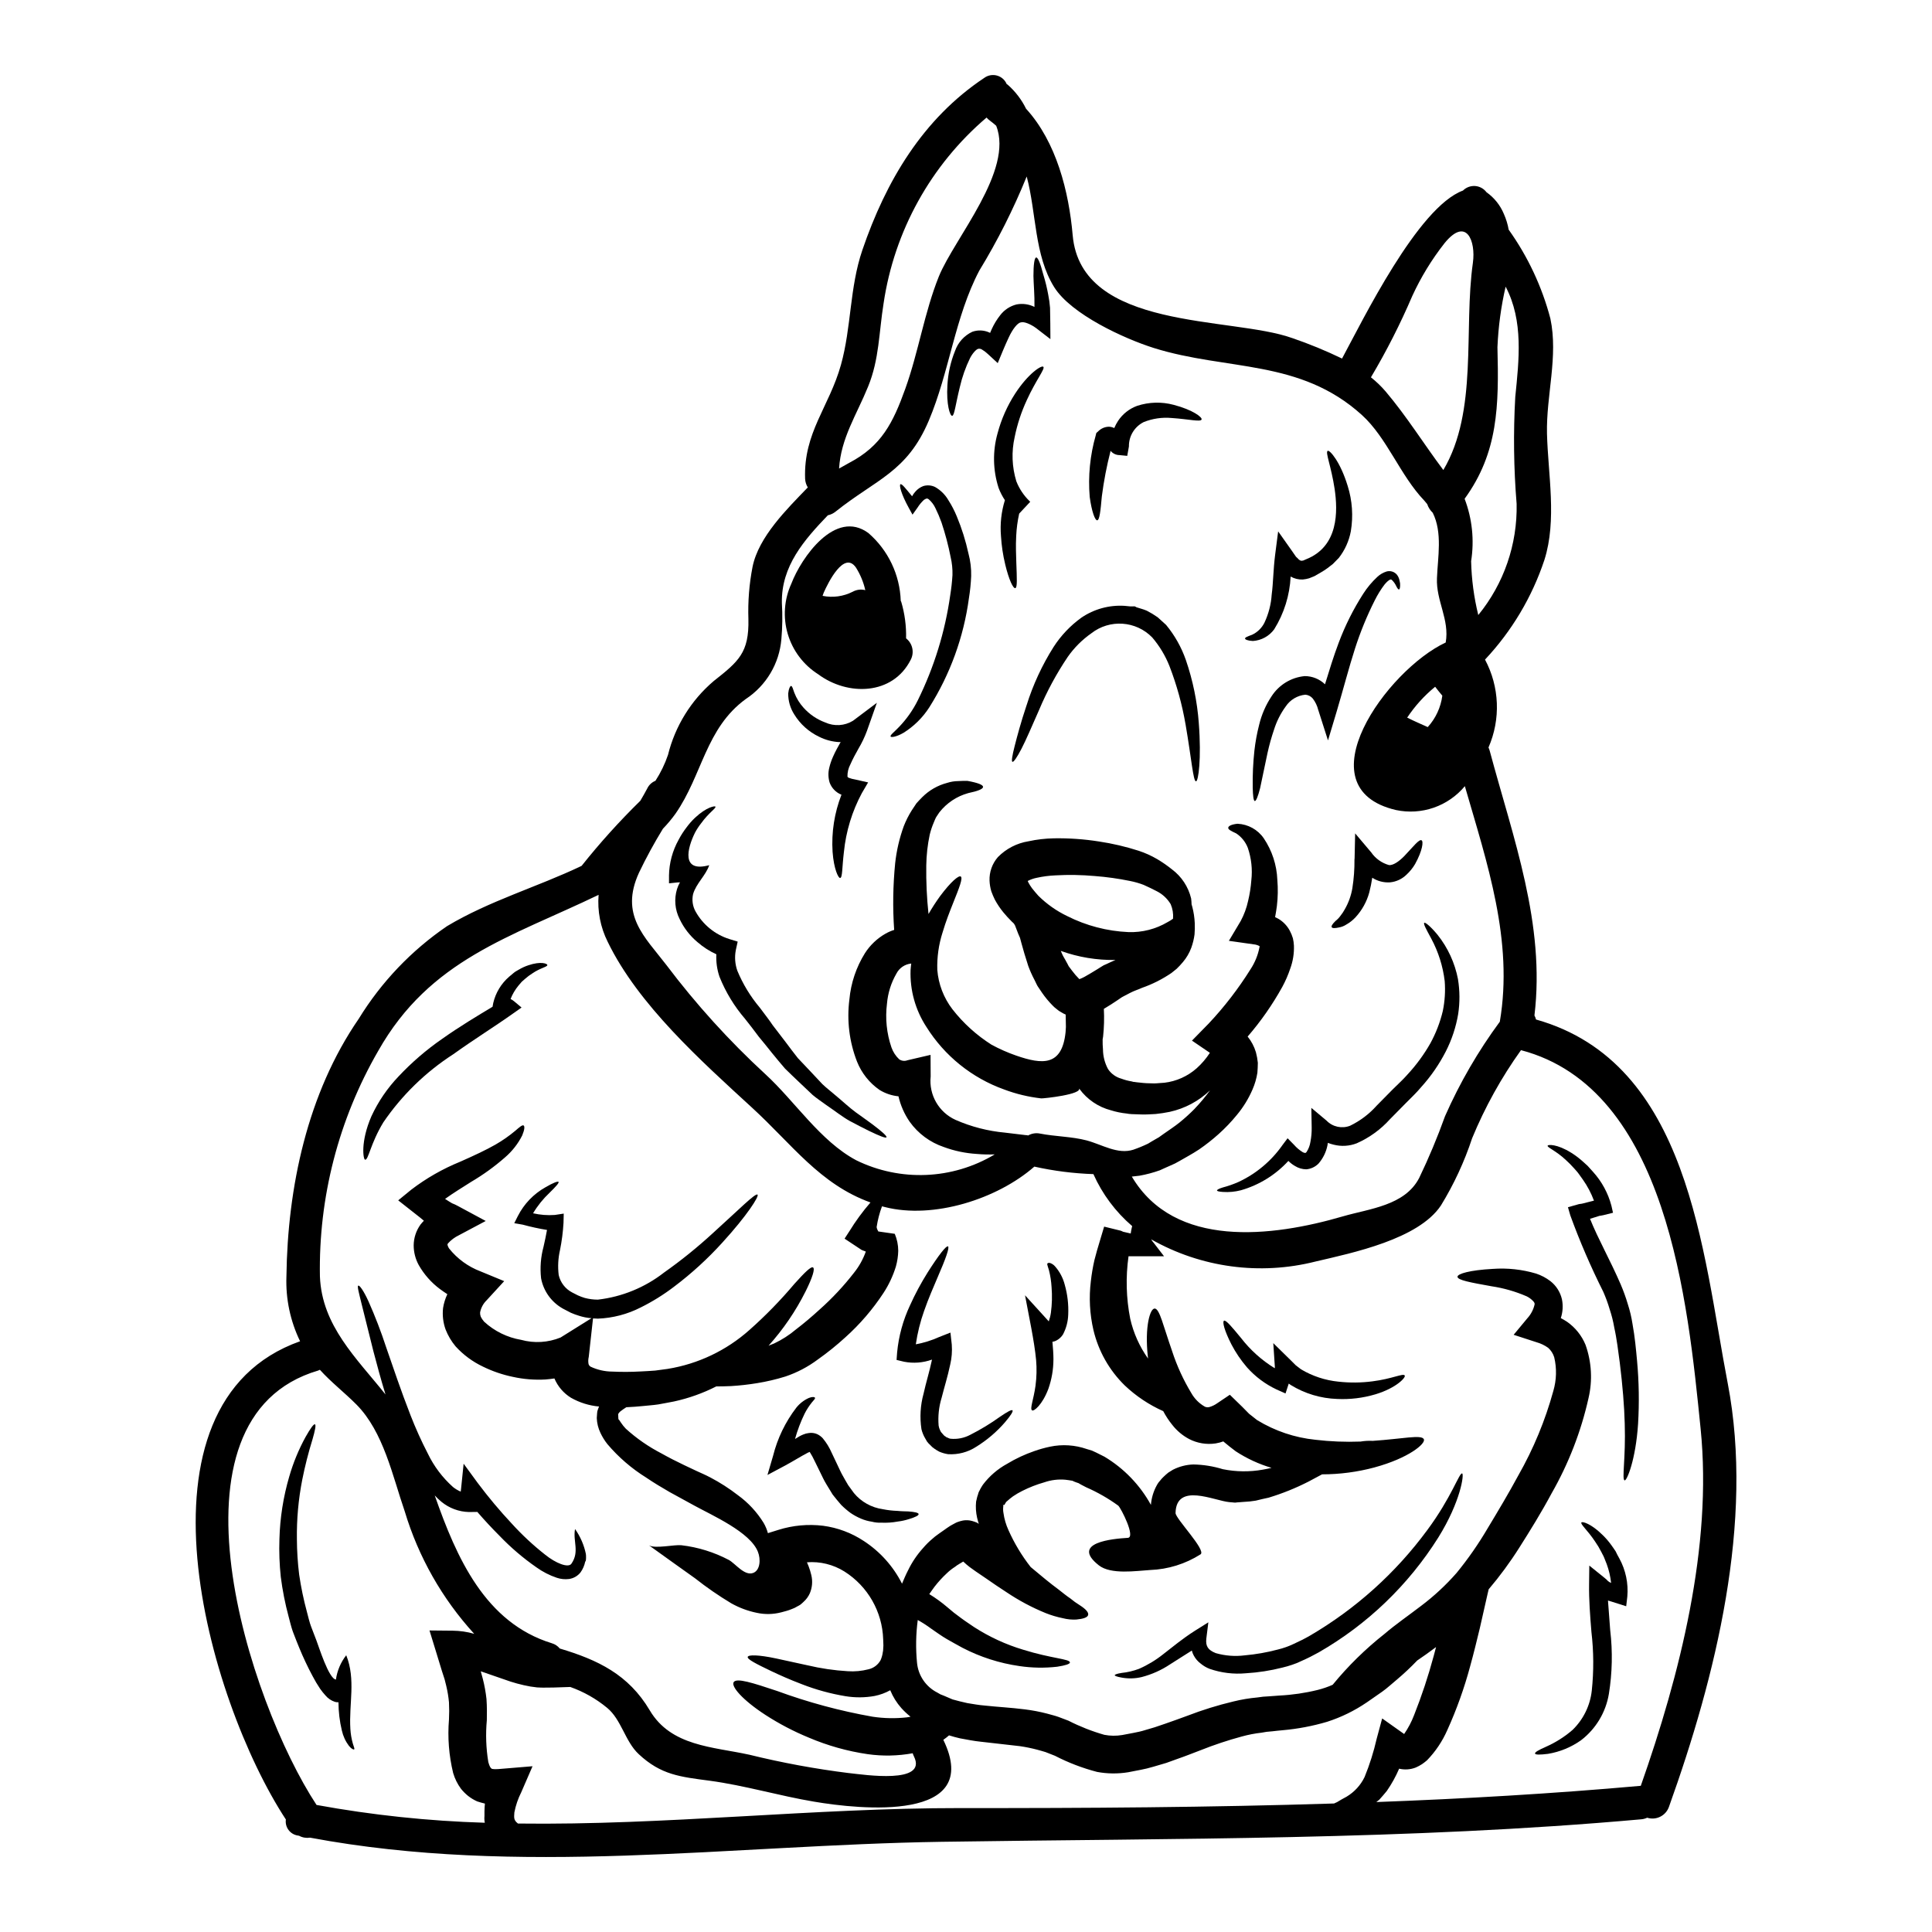 <?xml version="1.0" encoding="UTF-8"?>
<!-- Uploaded to: SVG Repo, www.svgrepo.com, Generator: SVG Repo Mixer Tools -->
<svg fill="#000000" width="800px" height="800px" version="1.1" viewBox="144 144 512 512" xmlns="http://www.w3.org/2000/svg">
 <g>
  <path d="m444.29 430.7h0.117l0.863 0.117 1.719 0.18c1.18 0.117 1.875 0.059 2.856 0.117 0.891 0 1.812-0.148 2.699-0.176v0.004c3.188-0.371 6.184-1.711 8.586-3.836 1.344-1.207 2.519-2.582 3.504-4.098l-4.75-3.234 4.215-4.305 0.207-0.207v-0.004c4.156-4.414 7.867-9.23 11.082-14.375 1.188-1.797 2.008-3.816 2.402-5.938-0.031-0.535 0.176 0.086 0.207-0.09h0.004c-0.531-0.336-1.133-0.543-1.758-0.594l-6.574-0.934 3.117-5.227h0.004c0.898-1.672 1.562-3.465 1.965-5.32 0.438-1.809 0.723-3.652 0.863-5.508 0.328-2.887 0.012-5.805-0.922-8.555-0.602-1.578-1.68-2.93-3.09-3.859-1.336-0.625-2.195-1.039-2.106-1.516 0.027-0.418 0.789-0.863 2.434-1.039 2.805 0.117 5.391 1.547 6.981 3.859 2.203 3.269 3.445 7.086 3.594 11.02 0.195 2.305 0.152 4.625-0.121 6.922-0.117 0.98-0.297 1.934-0.473 2.941 0.316 0.141 0.625 0.301 0.922 0.473 1.25 0.754 2.277 1.832 2.969 3.121 0.344 0.641 0.621 1.316 0.828 2.016 0.148 0.637 0.238 1.285 0.27 1.934 0.074 2.082-0.258 4.16-0.98 6.117-0.559 1.672-1.262 3.293-2.106 4.84-2.598 4.691-5.672 9.102-9.18 13.156 0.996 1.23 1.742 2.641 2.195 4.16 0.242 0.914 0.414 1.848 0.508 2.789 0 0.891-0.059 1.781-0.121 2.644-0.238 1.535-0.676 3.031-1.301 4.453-1.047 2.426-2.438 4.688-4.129 6.715-1.48 1.816-3.098 3.516-4.844 5.078-1.629 1.457-3.348 2.812-5.148 4.055-1.992 1.309-3.543 2.106-5.117 3.027-0.832 0.504-1.707 0.941-2.613 1.305-0.922 0.418-1.816 0.789-2.703 1.215-1.75 0.621-3.547 1.102-5.375 1.43-0.711 0.086-1.367 0.176-2.047 0.234 11.312 19.125 37.062 16.066 56.039 10.512 6.981-2.019 16.305-2.82 20.105-10.129v0.004c2.566-5.34 4.859-10.812 6.859-16.391 3.91-8.855 8.777-17.25 14.52-25.039 3.652-21.473-3.352-41.992-9.266-62.426h0.004c-2.18 2.617-5.035 4.59-8.254 5.707-3.219 1.113-6.68 1.328-10.012 0.621-24.977-5.848-2.363-37.152 13.188-44.398 1.07-6.059-2.582-11.047-2.316-17.047 0.207-5.555 1.516-12.055-1.125-17.344h-0.004c-0.668-0.629-1.168-1.414-1.457-2.285-0.234-0.301-0.477-0.594-0.742-0.891-6.441-6.715-9.887-16.66-16.57-22.723-16.453-14.906-35.695-11.672-55.148-17.758-7.812-2.465-21.887-8.906-26.402-16.137-5.285-8.465-4.691-19.602-7.277-29.312-3.504 8.641-7.703 16.984-12.562 24.945-6.477 12.293-7.93 26.875-13.383 39.754-5.793 13.688-13.898 15.473-24.742 24.145h0.004c-0.594 0.465-1.285 0.789-2.019 0.945-6.234 6.508-12.383 13.453-12.176 23.254 0.191 3.195 0.148 6.402-0.137 9.59-0.543 6.441-4.012 12.277-9.414 15.832-10.66 7.75-11.52 20.164-18.648 30.41-1.012 1.406-2.125 2.734-3.328 3.981-2.305 3.762-4.418 7.637-6.324 11.613-5.199 11.285 1.516 17.016 7.246 24.5 7.852 10.41 16.629 20.094 26.223 28.926 7.84 7.188 14.523 17.711 24.059 22.805h-0.004c11.715 5.75 25.543 5.168 36.734-1.543-1.574 0.062-3.152 0.023-4.723-0.117-3.004-0.18-5.969-0.797-8.793-1.844-3.637-1.227-6.793-3.566-9.023-6.688-1.41-2.039-2.418-4.328-2.973-6.746-1.781-0.176-3.496-0.754-5.019-1.691-2.688-1.859-4.762-4.477-5.969-7.512-2.039-5.231-2.731-10.887-2.019-16.453 0.398-4.375 1.82-8.594 4.148-12.316 1.363-2.113 3.219-3.867 5.402-5.117 0.734-0.418 1.508-0.758 2.316-1.008-0.406-5.887-0.316-11.801 0.266-17.672 0.363-3.336 1.121-6.613 2.262-9.77 0.574-1.48 1.289-2.902 2.137-4.246 0.418-0.652 0.832-1.273 1.246-1.871 0.504-0.594 1.039-1.098 1.543-1.633 1.824-1.82 4.098-3.125 6.594-3.773 0.941-0.305 1.922-0.465 2.914-0.473 0.922-0.031 1.719-0.09 2.434-0.059 2.82 0.504 4.219 1.066 4.16 1.633-0.059 0.566-1.488 1.098-3.894 1.602-3.047 0.836-5.742 2.629-7.691 5.117-0.27 0.395-0.535 0.789-0.789 1.18-0.25 0.395-0.445 0.953-0.652 1.426-0.457 1.055-0.824 2.148-1.098 3.266-0.574 2.695-0.883 5.441-0.922 8.199-0.062 4.293 0.137 8.59 0.594 12.859 0.941-1.625 1.961-3.203 3.059-4.723 2.914-3.891 4.898-5.512 5.469-5.227 0.652 0.395-0.359 2.941-2.051 7.16-0.832 2.106-1.871 4.691-2.754 7.691v-0.004c-1.023 3.195-1.496 6.539-1.395 9.895 0.297 3.797 1.688 7.426 4.008 10.449 2.887 3.703 6.391 6.879 10.359 9.395 2.094 1.137 4.281 2.098 6.531 2.883 6.945 2.406 12.148 2.852 13.094-6.176 0.031-0.445 0.059-0.922 0.09-1.398 0-1.129-0.031-2.227-0.059-3.293h0.004c-0.387-0.156-0.754-0.344-1.102-0.57-0.484-0.246-0.934-0.555-1.336-0.918-0.371-0.277-0.719-0.586-1.039-0.922-1.039-1.051-1.984-2.195-2.82-3.414l-0.98-1.457-0.059-0.09-0.117-0.176c-0.059-0.09-0.18-0.328-0.18-0.328l-0.234-0.477-0.445-0.922-0.004 0.004c-0.613-1.168-1.148-2.371-1.605-3.606-0.355-1.125-0.68-2.223-1.039-3.324-0.27-0.949-0.531-1.902-0.789-2.789l-0.359-1.336-0.477-1.102c-0.297-0.738-0.562-1.453-0.832-2.164l-0.297-0.508c-0.207-0.234-0.418-0.395-0.594-0.562l0.004-0.004c-0.785-0.773-1.527-1.586-2.227-2.438-0.863-1.051-1.617-2.188-2.262-3.383-0.344-0.707-0.652-1.43-0.918-2.172-0.273-0.914-0.43-1.863-0.473-2.816-0.086-2.297 0.711-4.543 2.227-6.269 2.18-2.219 5.008-3.68 8.078-4.176 2.215-0.484 4.473-0.746 6.742-0.789 3.996-0.066 7.988 0.211 11.938 0.836 3.574 0.535 7.102 1.359 10.543 2.465 1.715 0.566 3.367 1.312 4.93 2.227 1.355 0.809 2.656 1.711 3.887 2.699 2.547 1.898 4.344 4.633 5.082 7.723 0.086 0.566 0.086 1.039 0.117 1.547 0.059 0.203 0.117 0.395 0.176 0.621h0.004c0.375 1.434 0.598 2.898 0.664 4.379 0.039 0.988 0.02 1.98-0.059 2.969-0.16 1.211-0.449 2.398-0.863 3.543-0.516 1.387-1.27 2.672-2.227 3.801-0.523 0.621-1.078 1.219-1.664 1.781l-1.367 1.098c-2.418 1.648-5.043 2.973-7.809 3.938-1.07 0.504-1.969 0.711-3.207 1.367-0.594 0.324-1.219 0.652-1.871 0.98l-0.359 0.207c-0.059 0.027-0.949 0.652-0.949 0.652-1.18 0.789-2.316 1.543-3.715 2.363 0.125 2.457 0.059 4.918-0.203 7.367-0.031 0.234-0.09 0.473-0.121 0.711-0.016 0.902 0.012 1.805 0.09 2.699 0.02 1.809 0.48 3.582 1.336 5.168 0.832 1.254 2.094 2.164 3.543 2.555 0.867 0.328 1.762 0.566 2.672 0.715l0.355 0.09zm157.58 79.902c7.039 36.676-3.207 77.746-15.59 112.26-0.84 2.348-3.387 3.606-5.762 2.852-0.477 0.223-0.992 0.363-1.516 0.414-61.98 5.555-123.46 5.019-185.55 5.969-55.773 0.863-111.96 9.266-167.28-1.098-1 0.156-2.023-0.02-2.914-0.504-0.102-0.039-0.215-0.059-0.324-0.059-2.047-0.305-3.465-2.199-3.176-4.25-20.906-31.926-42.902-110.18 3.769-126.74-2.594-5.34-3.84-11.234-3.621-17.168 0.297-23.617 5.555-48.527 19.152-68.273 5.981-9.746 13.957-18.117 23.402-24.562 11.316-6.769 23.848-10.336 35.668-15.977 4.828-6.066 10.027-11.828 15.566-17.254 0.652-1.098 1.273-2.199 1.871-3.324l-0.004-0.004c0.449-0.895 1.207-1.594 2.137-1.965 1.387-2.144 2.504-4.445 3.328-6.863 1.883-7.613 6.106-14.449 12.07-19.539 6.625-5.227 9.445-7.516 9.238-16.453-0.156-4.641 0.211-9.285 1.098-13.84 1.605-7.984 9.18-15.383 14.641-21.055-0.422-0.691-0.668-1.477-0.711-2.285-0.445-12.27 6.383-19.039 9.5-30.203 2.793-10.008 2.258-20.398 5.672-30.41 6.238-18.266 16.008-34.805 32.344-45.656v-0.004c0.973-0.691 2.203-0.906 3.352-0.582 1.148 0.324 2.086 1.148 2.551 2.246 0.086 0.059 0.145 0.086 0.234 0.145h0.004c2.039 1.785 3.703 3.957 4.898 6.391 8.051 8.82 11.344 21.977 12.355 33.527 2.227 25.363 42.02 21.473 58.121 27.234v-0.004c4.527 1.547 8.953 3.367 13.262 5.449 5.438-10.039 20.074-40.125 32.047-44.52 0.848-0.848 2.019-1.285 3.219-1.203 1.195 0.086 2.293 0.688 3.016 1.648 2.047 1.445 3.644 3.441 4.606 5.762 0.59 1.328 1.02 2.727 1.273 4.16 5.078 7.117 8.82 15.094 11.047 23.547 2.137 10.035-1.129 20.402-0.895 30.5 0.27 10.809 2.676 22.895-0.68 33.457-3.269 9.848-8.645 18.867-15.742 26.43 3.852 7.215 4.191 15.793 0.922 23.289 0.086 0.234 0.207 0.473 0.297 0.789 6.266 23.371 14.793 45.973 11.879 70.234l-0.004-0.004c0.188 0.336 0.328 0.695 0.418 1.07 40.723 11.461 44.074 61.414 50.816 96.461zm-23.043 106.66c10.363-29.461 19.008-63.406 15.859-94.59-3.387-33.586-8.789-90.164-47.605-100.37h-0.004c-5.199 7.258-9.543 15.09-12.949 23.344-2.059 6.238-4.832 12.215-8.266 17.816-5.973 8.965-23.43 12.559-33.203 14.848-14.746 3.734-30.367 1.629-43.594-5.879 0.199 0.352 0.441 0.68 0.711 0.98l2.703 3.508h-9.406c-0.777 5.508-0.629 11.109 0.449 16.57 0.863 3.789 2.469 7.375 4.723 10.543-0.031-0.176-0.055-0.355-0.059-0.535-0.863-7.898 0.594-12.891 1.875-12.715 1.277 0.176 2.164 4.43 4.574 11.316h-0.004c1.266 3.875 2.969 7.59 5.078 11.078 0.852 1.52 2.106 2.773 3.621 3.625 0.398 0.164 0.84 0.188 1.25 0.059 0.711-0.219 1.383-0.551 1.988-0.98l3.352-2.254 3.297 3.207c0.594 0.59 1.215 1.215 1.812 1.84 0.684 0.566 1.398 1.102 2.109 1.664h0.004c4.688 2.875 9.965 4.656 15.438 5.215 3.969 0.473 7.973 0.629 11.969 0.477 1.078-0.18 2.176-0.238 3.266-0.184 7.93-0.535 12.918-1.719 13.512-0.445 0.594 1.156-4.008 5.019-13.066 7.477v0.004c-4.531 1.215-9.203 1.832-13.898 1.836-1.156 0.625-2.363 1.246-3.621 1.934-3.383 1.727-6.91 3.148-10.543 4.246-1.129 0.234-2.254 0.504-3.418 0.789-1.039 0.176-2.094 0.285-3.148 0.328l-1.574 0.121-0.395 0.027-0.09 0.031c-0.176 0.012-0.355 0.012-0.535 0l-0.27-0.031-1.008-0.086c-3.981-0.359-14.047-5.289-14.23 2.879-0.027 1.488 8.227 9.891 6.625 10.961l0.004-0.004c-4.008 2.547-8.617 3.981-13.363 4.156-3.711 0.234-10.426 1.273-13.602-1.246-7.633-6.031 3.711-7.039 7.691-7.277 2.137-0.145-1.812-7.871-2.523-8.52v-0.004c-2.652-1.93-5.508-3.562-8.516-4.875l-1.367-0.711-0.68-0.395-0.535-0.176c-0.367-0.125-0.723-0.277-1.07-0.449-0.504-0.117-1.246-0.176-1.844-0.27h0.004c-1.898-0.172-3.812 0.062-5.613 0.688-2.019 0.57-3.977 1.34-5.852 2.285-0.84 0.422-1.656 0.895-2.434 1.426-0.57 0.414-1.117 0.859-1.633 1.336-0.059 0.117-0.086-0.031-0.234 0.234l-0.418 0.711-0.395 0.031c0.059 0.117 0.148 0.207 0.117 0.27v0.004c-0.09 0.602-0.082 1.211 0.031 1.809 0.219 1.582 0.668 3.125 1.332 4.574 1.555 3.484 3.527 6.766 5.883 9.77 2.754 2.316 5.227 4.363 7.367 5.938 1.18 0.922 2.227 1.781 3.117 2.363 0.797 0.664 1.641 1.273 2.523 1.816 1.574 1.008 2.363 1.871 2.227 2.555-0.133 0.684-1.273 1.066-3.148 1.242-1.199 0.062-2.398-0.055-3.562-0.355-1.562-0.316-3.094-0.773-4.574-1.363-3.621-1.48-7.086-3.328-10.336-5.512-1.812-1.156-3.621-2.406-5.465-3.684-0.891-0.621-1.812-1.246-2.754-1.871l-1.574-1.129c-0.59-0.453-1.152-0.938-1.691-1.453l-1.098 0.652-0.359 0.234-0.176 0.09-0.059 0.059-0.445 0.328v0.004c-0.801 0.504-1.547 1.09-2.227 1.75-1.176 1.09-2.258 2.277-3.238 3.543-0.508 0.652-0.922 1.309-1.398 1.969h0.004c1.672 1.02 3.258 2.172 4.75 3.445 1.148 1.008 2.348 1.961 3.594 2.848 1.277 0.953 2.406 1.664 3.566 2.469 4.016 2.582 8.371 4.594 12.945 5.965 7.574 2.363 12.414 2.438 12.414 3.387 0 0.395-1.156 0.789-3.387 1.129-3.328 0.379-6.695 0.32-10.008-0.176-5.266-0.754-10.367-2.391-15.086-4.844-1.336-0.742-2.852-1.547-4.156-2.316-1.246-0.711-2.941-1.93-4.188-2.789v-0.004c-1.121-0.824-2.289-1.578-3.504-2.254-0.496 3.738-0.559 7.519-0.199 11.273 0.297 3.402 2.332 6.414 5.379 7.957l0.832 0.477 0.922 0.359 2.285 0.98c1.426 0.395 2.438 0.652 3.938 0.98 1.516 0.234 3 0.531 4.66 0.652 3.207 0.355 6.832 0.531 10.574 1.008 1.988 0.246 3.961 0.621 5.902 1.129 1.012 0.297 1.992 0.504 3.059 0.891l2.586 0.98c3.039 1.551 6.223 2.805 9.504 3.742 1.555 0.301 3.156 0.32 4.723 0.059 1.691-0.355 4.363-0.742 5.969-1.273l2.672-0.789 2.883-0.98c1.875-0.621 3.859-1.395 5.793-2.078h-0.004c3.965-1.527 8.027-2.789 12.164-3.773 2.098-0.52 4.231-0.875 6.383-1.07 1.004-0.164 2.016-0.266 3.031-0.297 0.953-0.059 1.871-0.148 2.82-0.207 3.406-0.172 6.789-0.668 10.098-1.484 1.363-0.34 2.695-0.797 3.981-1.367 4.086-4.988 8.707-9.52 13.773-13.512 2.914-2.496 6.207-4.754 9.656-7.394 3.43-2.582 6.582-5.508 9.41-8.73 3.059-3.742 5.824-7.715 8.266-11.883 2.703-4.484 5.512-9.176 8.109-13.984 4.008-7.039 7.121-14.555 9.266-22.363 0.855-2.91 0.938-5.992 0.234-8.941-0.297-0.961-0.852-1.824-1.602-2.496-0.938-0.668-1.98-1.168-3.09-1.48l-6.059-1.969 3.621-4.363 0.004-0.004c0.953-1.035 1.621-2.305 1.93-3.684 0.027-0.234 0-0.477-0.395-0.891l0.004 0.004c-0.492-0.512-1.062-0.934-1.695-1.25-2.977-1.293-6.113-2.191-9.324-2.672-5.644-1.012-9.027-1.633-9.027-2.527 0.027-0.789 3.266-1.75 9.355-2.078 3.875-0.285 7.769 0.141 11.492 1.246 1.359 0.453 2.633 1.125 3.769 1.992 1.539 1.199 2.617 2.887 3.059 4.785 0.348 1.668 0.246 3.398-0.293 5.016 0.57 0.297 1.125 0.625 1.66 0.98 2.184 1.527 3.887 3.652 4.898 6.117 1.609 4.531 1.883 9.426 0.789 14.105-1.98 8.848-5.273 17.344-9.77 25.215-2.754 5.137-5.672 9.84-8.586 14.434-2.441 3.859-5.148 7.543-8.105 11.02l-0.27 1.129c-0.652 2.941-1.367 6.031-2.078 9.176-0.789 3.266-1.602 6.625-2.555 10.066v0.004c-1.555 5.797-3.578 11.457-6.055 16.926-1.301 2.969-3.121 5.688-5.379 8.016-0.395 0.359-0.859 0.684-1.309 1.012h0.004c-0.547 0.355-1.125 0.664-1.723 0.922-1.391 0.535-2.914 0.637-4.363 0.293-0.891 2.074-1.984 4.051-3.269 5.906-0.684 0.832-1.34 1.602-1.992 2.312-0.27 0.238-0.535 0.418-0.789 0.625 23.34-0.875 46.68-2.211 70.086-4.305zm-43.066-310.27c6.785-8.301 10.387-18.746 10.16-29.461-0.773-9.43-0.891-18.898-0.359-28.34 0.98-9.773 2.227-20.137-2.555-29.227-1.215 5.269-1.938 10.637-2.168 16.039 0.395 15.59 0.207 27.914-8.699 40.18 2.008 5.266 2.602 10.965 1.723 16.531 0.109 4.812 0.746 9.602 1.898 14.277zm-1.426-93.402c0.789-5.586-1.664-12.355-7.543-5.117h0.004c-3.379 4.301-6.238 8.988-8.523 13.957-3.176 7.418-6.836 14.621-10.961 21.562 1.402 1.113 2.695 2.356 3.863 3.711 5.613 6.621 10.129 13.93 15.324 20.859 9.262-15.625 5.316-37.246 7.84-54.973zm-8.105 114.77c-0.652-0.789-1.309-1.574-1.902-2.363-2.867 2.348-5.367 5.109-7.422 8.195 0.035 0.027 0.074 0.035 0.117 0.031 1.75 0.891 3.566 1.66 5.344 2.465 2.109-2.316 3.457-5.223 3.863-8.328zm-2.285 254.49c0.207-0.789 0.418-1.574 0.625-2.363-1.723 1.309-3.418 2.492-4.992 3.562-1.699 1.777-3.496 3.465-5.375 5.051-1.273 1.039-2.613 2.312-3.938 3.234-1.324 0.922-2.703 1.871-4.098 2.852v-0.004c-3.231 2.199-6.762 3.922-10.484 5.117-3.836 1.133-7.777 1.879-11.762 2.231-0.949 0.09-1.902 0.176-2.883 0.301v-0.004c-0.918 0.051-1.828 0.168-2.731 0.355-1.766 0.199-3.512 0.539-5.227 1.012-3.719 1.004-7.379 2.227-10.957 3.652-1.969 0.738-3.859 1.516-5.938 2.227l-3.117 1.125-3.449 1.012c-2.465 0.742-4.098 0.922-6.652 1.457-2.727 0.445-5.512 0.414-8.227-0.09-3.871-1.008-7.617-2.441-11.168-4.277l-2.496-0.98c-0.652-0.234-1.453-0.395-2.164-0.621-1.523-0.402-3.07-0.719-4.633-0.949-3.543-0.395-6.984-0.789-10.395-1.18-1.781-0.176-3.652-0.562-5.469-0.891-0.922-0.207-1.93-0.477-2.91-0.789-0.504 0.414-0.98 0.832-1.516 1.18 10.664 21.945-22.156 18.441-34.211 16.395-9.266-1.547-18.414-4.305-27.711-5.555-7.809-1.039-12.887-1.516-18.797-7.043-3.621-3.352-4.574-9.148-8.402-12.293v0.004c-2.898-2.394-6.195-4.258-9.738-5.512-1.277 0.031-2.731 0.09-4.457 0.148-0.891 0-1.781 0-2.754 0.027-0.531-0.027-0.789 0-1.602-0.059-0.562-0.086-1.156-0.145-1.75-0.234h-0.004c-2.379-0.426-4.711-1.062-6.977-1.898l-6.18-2.137c0.18 0.652 0.359 1.273 0.535 1.969v-0.004c0.453 1.77 0.781 3.562 0.98 5.379 0.148 2.078 0.117 3.856 0.09 5.613-0.34 3.703-0.207 7.434 0.395 11.105 0.359 1.309 0.652 1.543 0.789 1.66 0.148 0.301 1.516 0.234 2.731 0.117l8.199-0.68-3 6.918-0.004 0.004c-0.844 1.68-1.453 3.465-1.812 5.312-0.117 1.488-0.086 1.875 0.508 2.555 0.117 0.117 0.297 0.238 0.445 0.395 39.023 0.508 78.254-4.125 117.29-4.098 33.082 0.031 66.047-0.176 98.984-1.215 0.27-0.117 0.504-0.238 0.789-0.359 0.789-0.477 1.633-0.98 2.555-1.457h-0.004c2.055-1.234 3.707-3.039 4.75-5.195 1.348-3.293 2.418-6.688 3.207-10.156l1.453-5.375 5.824 4.129c1.078-1.562 1.965-3.246 2.641-5.019 2.027-5.113 3.758-10.34 5.188-15.648zm-45.289-49.379c0.789-0.117 1.543-0.301 2.312-0.477-3.363-0.992-6.566-2.473-9.5-4.394-1.07-0.789-2.141-1.66-3.18-2.523l-0.086-0.09v-0.004c-0.668 0.246-1.352 0.422-2.051 0.539-2.402 0.359-4.856-0.047-7.012-1.16-1.758-0.93-3.297-2.227-4.512-3.801-0.902-1.117-1.691-2.32-2.359-3.594-3.769-1.68-7.223-3.988-10.215-6.828-4.094-4.012-6.965-9.098-8.285-14.676-0.98-4.231-1.211-8.605-0.684-12.918 0.211-1.887 0.527-3.762 0.949-5.613 0.445-1.75 0.922-3.387 1.395-4.93l1.18-3.938 4.328 1.066 0.004 0.004c0.137 0.031 0.27 0.082 0.395 0.152 0.18 0.109 0.383 0.18 0.594 0.207 0.594 0.148 1.156 0.27 1.723 0.395 0.086-0.594 0.176-1.129 0.297-1.602l0.09-0.359c-4.402-3.777-7.914-8.48-10.277-13.777-5.266-0.176-10.508-0.84-15.648-1.988-9.84 8.617-26.766 13.988-39.59 10.723l-0.789-0.203 0.004-0.004c-0.664 1.781-1.141 3.629-1.426 5.512 0.07 0.41 0.223 0.801 0.445 1.156l4.363 0.625c0.605 1.43 0.918 2.965 0.922 4.516-0.035 1.406-0.246 2.801-0.625 4.156-0.762 2.465-1.859 4.816-3.269 6.977-2.848 4.348-6.25 8.309-10.117 11.777-2.32 2.121-4.769 4.094-7.336 5.906-2.598 1.938-5.484 3.453-8.555 4.484-2.441 0.758-4.934 1.344-7.453 1.754-2.312 0.383-4.641 0.645-6.981 0.785-1.426 0.059-2.672 0.09-3.894 0.09-3.535 1.797-7.289 3.137-11.164 3.981-1.367 0.297-2.789 0.504-4.215 0.789-1.367 0.207-2.613 0.27-3.938 0.418-1.484 0.145-2.969 0.27-4.512 0.328-0.508 0.328-1.012 0.652-1.457 1.008l0.004-0.004c-0.301 0.219-0.547 0.5-0.715 0.832 0 0.395 0.027 0.789 0.059 1.18 0.031 0.395 0.234 0.27 0.27 0.445 0 0.031 0.207 0.328 0.395 0.594 0.383 0.582 0.82 1.129 1.305 1.633 2.84 2.578 6.008 4.773 9.414 6.535 1.902 1.07 3.922 2.109 6.059 3.121 1.07 0.504 2.168 1.008 3.266 1.543 1.18 0.562 2.137 0.922 3.652 1.719 2.57 1.348 5.016 2.918 7.309 4.695 2.738 1.984 5.059 4.484 6.832 7.363 0.488 0.848 0.867 1.758 1.125 2.703l2.754-0.859c3.836-1.207 7.887-1.582 11.879-1.098 3.856 0.512 7.539 1.895 10.781 4.039 4.312 2.812 7.809 6.715 10.129 11.309 0.477-1.125 0.949-2.285 1.602-3.543v0.004c1.039-2.148 2.379-4.137 3.981-5.906 0.773-0.914 1.629-1.758 2.555-2.523l0.625-0.535 1.008-0.742 1.398-0.98c0.477-0.355 1.008-0.711 1.602-1.098 0.395-0.207 0.594-0.355 1.129-0.621 0.266-0.156 0.543-0.289 0.828-0.395 0.457-0.164 0.926-0.297 1.398-0.395 0.82-0.148 1.664-0.105 2.465 0.121 0.457 0.129 0.902 0.285 1.336 0.473 0.148 0.09 0.27 0.207 0.414 0.301-0.145-0.535-0.328-1.07-0.445-1.633-0.32-1.402-0.41-2.848-0.266-4.281l0.301-1.273 0.207-0.625 0.086-0.328c0.043-0.133 0.094-0.266 0.148-0.395l0.059-0.086 0.359-0.711c0.059-0.18 0.445-0.715 0.652-1.07 1.715-2.269 3.891-4.148 6.387-5.512 2.285-1.387 4.715-2.519 7.246-3.391 1.348-0.477 2.727-0.859 4.129-1.156 3.25-0.688 6.629-0.469 9.77 0.625 0.445 0.117 0.922 0.266 1.367 0.414l1.098 0.504 2.199 1.102c5.164 3.09 9.418 7.496 12.32 12.77 0.145-1.836 0.684-3.617 1.578-5.227l0.207-0.355 0.328-0.477c0.043-0.031 0.086-0.07 0.117-0.117l0.297-0.359h-0.004c0.242-0.305 0.508-0.594 0.789-0.859 0.414-0.41 0.852-0.797 1.305-1.16l1.273-0.789 0.004 0.004c1.66-0.84 3.488-1.309 5.348-1.367 2.648 0.047 5.277 0.469 7.809 1.25 3.496 0.711 7.094 0.754 10.605 0.125zm-18.059-95.645c1.465-1.527 2.824-3.156 4.07-4.871-2.973 2.848-6.672 4.816-10.691 5.699-1.227 0.254-2.469 0.441-3.715 0.57-1.246 0.059-2.754 0.176-3.856 0.117l-1.723-0.059-0.863-0.031-0.234-0.027-0.418-0.031-0.535-0.086-0.004-0.004c-1.43-0.141-2.844-0.43-4.215-0.859-3.367-0.875-6.328-2.891-8.375-5.703-0.059-0.059-0.059-0.117-0.117-0.207 1.156 1.691-9.355 2.793-9.977 2.754h-0.004c-3.363-0.379-6.668-1.172-9.84-2.363-8.535-3.059-15.793-8.902-20.602-16.59-2.922-4.477-4.383-9.746-4.188-15.086 0.027-0.594 0.117-1.129 0.176-1.695l0.004-0.004c-1.684 0.164-3.168 1.172-3.938 2.68-1.406 2.434-2.258 5.152-2.496 7.957-0.492 3.898-0.09 7.859 1.18 11.578 0.426 1.215 1.137 2.309 2.078 3.184 0.645 0.422 1.453 0.512 2.172 0.234l6.117-1.426 0.031 5.762h-0.004c-0.496 4.844 2.16 9.457 6.594 11.465 4.164 1.828 8.598 2.969 13.129 3.383 2.019 0.238 3.828 0.445 5.434 0.652h-0.004c0.23 0 0.461 0.031 0.684 0.094 0.945-0.539 2.055-0.719 3.121-0.504 3.981 0.789 8.492 0.789 12.355 1.812 4.129 1.098 8.227 3.801 12.414 2.465l-0.004-0.004c1.328-0.457 2.629-0.992 3.891-1.602 0.625-0.395 1.246-0.742 1.902-1.129l0.98-0.562 1.098-0.789c1.488-1.039 3.18-2.164 4.398-3.148h-0.004c1.391-1.129 2.719-2.336 3.977-3.609zm-5.731-50.383c0.109-1.309-0.105-2.621-0.625-3.828-0.895-1.5-2.207-2.707-3.773-3.477-1.098-0.562-1.93-0.98-3.387-1.633h0.004c-1.176-0.449-2.387-0.797-3.621-1.039-3.09-0.633-6.215-1.07-9.355-1.309-3.457-0.309-6.934-0.371-10.395-0.176-1.68 0.07-3.352 0.289-4.992 0.652-0.824 0.164-1.617 0.445-2.363 0.832 0.035 0.125 0.086 0.246 0.148 0.359 0.293 0.559 0.633 1.094 1.012 1.602 0.395 0.504 1.367 1.664 1.664 1.969 2.227 2.203 4.805 4.019 7.633 5.375 5.051 2.551 10.586 4 16.242 4.246 3.637 0.125 7.231-0.793 10.363-2.644 0.504-0.258 0.988-0.562 1.445-0.902zm-15.648 11.137c0.145-0.059 0.297-0.117 0.395-0.176h-0.004c-4.938 0.082-9.848-0.734-14.492-2.406 0.09 0.176 0.148 0.355 0.234 0.535 0.359 0.922 0.863 1.574 1.246 2.363l0.328 0.594 0.148 0.301 0.09 0.145 0.004 0.062 1.008 1.336v-0.004c0.516 0.699 1.082 1.355 1.691 1.969 0.055 0.078 0.125 0.141 0.211 0.18 0.449-0.168 0.883-0.367 1.305-0.594 1.039-0.566 2.285-1.34 3.504-2.078l0.895-0.566 0.738-0.445 0.27-0.117 0.477-0.207c0.672-0.324 1.312-0.625 1.953-0.891zm-46.391-181.37c4.156-10.129 19.867-28.031 15.172-39.883-0.531-0.445-1.039-0.922-1.633-1.336-0.34-0.238-0.648-0.52-0.918-0.836-14.77 12.582-24.469 30.098-27.297 49.293-1.242 7.723-1.125 14.734-4.098 22.008-3.086 7.574-7.188 13.633-7.691 21.711 0.863-0.504 1.781-1.012 2.703-1.516 8.52-4.457 11.609-10.602 14.848-19.629 3.496-9.734 5.07-20.281 8.914-29.812zm-23.789 396.68c3.938 0.418 20.859 3.031 17.164-4.426-0.133-0.266-0.242-0.543-0.328-0.832-3.941 0.719-7.969 0.801-11.938 0.238-5.375-0.785-10.625-2.262-15.621-4.394-3.981-1.637-7.801-3.637-11.414-5.969-6.18-4.012-9.207-7.606-8.465-8.73 0.789-1.18 4.992 0.176 11.555 2.363 8.195 3.008 16.645 5.281 25.242 6.801 3.008 0.453 6.062 0.512 9.086 0.176 0.355-0.031 0.652-0.117 0.98-0.176-0.875-0.695-1.688-1.457-2.438-2.289-1.238-1.395-2.231-2.992-2.938-4.723-1.289 0.715-2.684 1.227-4.129 1.516-2.562 0.465-5.184 0.484-7.75 0.059-3.953-0.656-7.824-1.719-11.555-3.176-3.207-1.219-5.848-2.41-7.988-3.418-4.215-2.019-6.477-3.18-6.352-3.801 0.121-0.621 2.883-0.594 7.516 0.395 2.254 0.504 5.047 1.098 8.312 1.812l-0.004-0.004c3.512 0.836 7.09 1.363 10.695 1.574 1.836 0.125 3.68-0.043 5.465-0.504 1.379-0.305 2.559-1.191 3.234-2.434 0.305-0.691 0.504-1.422 0.594-2.168l0.059-0.266 0.031-0.477 0.059-0.98c0-0.477-0.031-1.098-0.059-1.633-0.23-7.324-4.078-14.055-10.277-17.969-2.961-1.852-6.438-2.707-9.918-2.434 0.148 0.328 0.234 0.625 0.418 1.012v-0.004c0.301 0.785 0.547 1.59 0.738 2.406 0.383 1.598 0.242 3.269-0.391 4.781-0.383 0.859-0.938 1.629-1.637 2.258-0.281 0.277-0.578 0.539-0.887 0.785-0.27 0.176-0.504 0.297-0.789 0.445-0.469 0.293-0.965 0.531-1.488 0.715-0.445 0.176-1.039 0.395-1.367 0.477l-1.453 0.395 0.004-0.004c-2.121 0.547-4.34 0.59-6.477 0.117-2.363-0.484-4.637-1.336-6.742-2.519-3.336-2.004-6.539-4.215-9.59-6.625 0 0-10.84-7.723-12.203-8.73 1.66 0.949 6.691-0.234 8.582-0.031 4.391 0.512 8.648 1.832 12.562 3.891 1.75 0.949 4.156 4.328 6.477 3.445 1.871-0.711 2.019-3.652 1.246-5.582-2.019-5.227-12.117-9.656-16.871-12.27-2.227-1.215-4.394-2.402-6.504-3.562-2.168-1.246-4.246-2.496-6.207-3.828h0.004c-3.875-2.406-7.352-5.402-10.305-8.879-0.727-0.918-1.344-1.914-1.844-2.973-0.594-1.23-0.93-2.57-0.98-3.934 0.027-0.445 0.059-0.863 0.086-1.273l0.059-0.508c0.031-0.117 0.121-0.395 0.121-0.395l0.203-0.562c0.031-0.148 0.121-0.207 0.148-0.328h0.004c-2.621-0.23-5.164-1.023-7.453-2.32-1.961-1.207-3.496-2.996-4.394-5.117-0.789 0.117-1.574 0.207-2.363 0.27h0.004c-2.891 0.164-5.789-0.066-8.617-0.688-2.766-0.57-5.449-1.488-7.984-2.731-2.731-1.297-5.184-3.109-7.219-5.344-1.133-1.348-2.035-2.875-2.672-4.516-0.648-1.816-0.871-3.758-0.656-5.672 0.203-1.266 0.582-2.496 1.133-3.652-0.652-0.445-1.309-0.863-1.969-1.367-2.289-1.707-4.203-3.871-5.613-6.356-0.879-1.602-1.34-3.398-1.34-5.227 0.02-1.98 0.656-3.906 1.816-5.512 0.297-0.355 0.59-0.711 0.891-1.008-0.395-0.328-0.789-0.652-1.156-0.953-0.477-0.395-0.922-0.738-1.398-1.098l-4.254-3.348 3.418-2.793v-0.004c3.992-3.055 8.379-5.562 13.035-7.453 3.828-1.691 6.918-3.148 9.355-4.543 1.844-1.062 3.594-2.285 5.227-3.652 1.156-1.012 1.871-1.602 2.195-1.398 0.328 0.203 0.27 1.102-0.355 2.613h0.004c-1.117 2.223-2.664 4.199-4.547 5.824-2.785 2.445-5.801 4.625-8.996 6.504-2.195 1.395-4.633 2.883-6.918 4.516 0.594 0.395 1.215 0.789 1.844 1.156h-0.004c0.512 0.191 1.008 0.422 1.484 0.684l7.453 4.012-7.086 3.769h0.004c-1.129 0.535-2.141 1.293-2.969 2.227-0.059 0.301-0.148 0.301-0.059 0.418 0.082 0.305 0.215 0.598 0.391 0.863 2.184 2.742 5.066 4.844 8.348 6.082l6.266 2.586-4.66 5.078c-0.891 0.867-1.492 1.988-1.727 3.207-0.02 0.363 0.031 0.727 0.152 1.066 0.234 0.512 0.547 0.98 0.918 1.398 2.734 2.516 6.141 4.188 9.801 4.809 3.461 0.953 7.137 0.734 10.457-0.621l8.195-5.117h-0.004c-1.129-0.078-2.246-0.301-3.324-0.652-0.727-0.219-1.441-0.484-2.137-0.785-0.836-0.418-1.457-0.742-2.168-1.129v-0.004c-3-1.695-5.098-4.629-5.731-8.016-0.309-2.801-0.086-5.633 0.652-8.348 0.355-1.602 0.68-3.059 0.922-4.453-2.164-0.352-4.305-0.82-6.418-1.398l-2.258-0.395 0.953-1.902v0.004c1.629-3.207 4.172-5.856 7.309-7.617 2.082-1.215 3.297-1.66 3.477-1.426 0.176 0.234-0.711 1.246-2.363 2.856-1.711 1.609-3.191 3.445-4.394 5.461 1.887 0.434 3.828 0.582 5.762 0.445l2.363-0.359-0.059 2.469c-0.141 2.406-0.449 4.797-0.922 7.156-0.504 2.18-0.625 4.434-0.352 6.652 0.449 1.98 1.742 3.664 3.543 4.606l1.547 0.789c0.594 0.27 1.207 0.496 1.836 0.684 1.125 0.293 2.285 0.445 3.449 0.445 6.398-0.738 12.473-3.223 17.551-7.188 4.527-3.191 8.84-6.676 12.918-10.426 7.086-6.41 11.285-10.691 11.852-10.215 0.473 0.414-2.754 5.512-9.355 12.742-3.875 4.269-8.141 8.168-12.742 11.637-2.769 2.117-5.731 3.961-8.852 5.512-3.523 1.801-7.391 2.816-11.344 2.973-0.445 0-0.891-0.031-1.309-0.059l-1.129 10.195c-0.152 0.613-0.172 1.254-0.059 1.875 0.082 0.293 0.273 0.547 0.535 0.711 1.801 0.852 3.766 1.297 5.758 1.309 2.5 0.117 5.004 0.105 7.504-0.035 1.309-0.086 2.672-0.117 3.859-0.234l3.324-0.445 0.004-0.004c8.035-1.301 15.535-4.867 21.617-10.277 4.273-3.781 8.266-7.871 11.941-12.234 2.754-3.059 4.43-4.723 4.965-4.363s-0.121 2.586-1.992 6.356h-0.004c-2.609 5.207-5.906 10.039-9.801 14.371 0.504-0.207 0.953-0.359 1.484-0.594 2.062-0.977 3.992-2.215 5.734-3.684 2.106-1.602 4.246-3.414 6.352-5.344h0.004c3.305-2.945 6.336-6.188 9.051-9.684 1.359-1.691 2.422-3.598 3.148-5.641-0.27-0.09-0.531-0.207-0.789-0.301l0.004 0.004c-0.16-0.047-0.309-0.113-0.445-0.207l-4.398-2.914 1.246-1.93 0.004 0.004c1.656-2.707 3.531-5.269 5.613-7.664-13.422-4.84-20.785-15.414-31.391-25.125-13.383-12.297-30.145-27.234-38.25-43.953-1.926-3.852-2.758-8.152-2.41-12.445-23.312 11.227-44.695 17.078-58.414 41.371-10.488 18.152-15.828 38.824-15.438 59.785 0.535 13.039 9.625 21.535 17.375 31.242-1.273-4.156-2.312-8.051-3.207-11.461-1.336-5.316-2.406-9.625-3.148-12.621-0.711-2.941-1.18-4.574-0.863-4.75 0.32-0.176 1.395 1.273 2.699 4.125 1.773 3.984 3.34 8.055 4.695 12.199 1.812 5.199 3.859 11.375 6.473 18.059 1.344 3.453 2.871 6.836 4.574 10.129 1.617 3.359 3.883 6.367 6.668 8.852 0.621 0.504 1.312 0.914 2.047 1.219 0.031-0.238 0.059-0.508 0.09-0.742l0.68-6.652 3.801 5.195h0.004c2.785 3.715 5.769 7.273 8.941 10.664 2.723 2.996 5.691 5.762 8.879 8.266 2.754 2.227 6.121 3.594 6.949 2.363 2.195-3.207 0.355-5.879 0.949-9.18v-0.004c1.414 1.996 2.394 4.262 2.883 6.656v0.121c-0.008 0.098 0.004 0.199 0.031 0.293 0.027 0.953-0.031 1.516-0.207 1.547h-0.004c-0.207 1.039-0.629 2.019-1.246 2.879-0.754 0.957-1.852 1.586-3.059 1.754-1.09 0.137-2.195 0.023-3.234-0.328-1.922-0.645-3.734-1.574-5.379-2.754-3.559-2.473-6.863-5.297-9.859-8.43-1.969-1.969-3.894-4.043-5.82-6.266l-2.227 0.027c-2.66-0.066-5.223-1.02-7.277-2.707-0.633-0.523-1.227-1.086-1.781-1.691 5.789 16.531 13.363 33.738 31.035 39.176 0.828 0.238 1.562 0.727 2.106 1.395 10.039 3 18.203 6.859 23.848 16.395 5.644 9.531 16.719 9.625 26.312 11.734v-0.004c8.738 2.152 17.594 3.785 26.523 4.894zm-96.559 13.156-0.09-0.535c-0.043-0.434-0.043-0.871 0-1.305v-1.156c0-0.711 0.059-1.398 0.117-2.078-0.711-0.18-1.395-0.359-2.078-0.594v-0.004c-0.844-0.379-1.637-0.855-2.363-1.426-0.699-0.562-1.336-1.199-1.898-1.898-0.934-1.266-1.637-2.684-2.078-4.188-1.125-4.644-1.5-9.438-1.105-14.199 0.078-1.504 0.078-3.012 0-4.516-0.133-1.457-0.371-2.902-0.711-4.328l-0.445-1.781c-0.234-0.742-0.477-1.484-0.711-2.195-0.477-1.547-0.949-3.09-1.398-4.574l-1.898-6.18 6.144 0.059c1.93 0.02 3.852 0.297 5.703 0.832-8.492-9.301-14.785-20.395-18.41-32.461-3.234-9.355-5.613-21.059-12.801-28.305-3.09-3.117-6.742-5.938-9.684-9.207-0.145 0.059-0.297 0.148-0.473 0.207-42.738 12.594-18.355 87.848-0.418 115.11v0.004c14.727 2.691 29.633 4.269 44.598 4.719z"/>
  <path d="m577.84 504.66c0.508 5.551 0.598 11.129 0.266 16.691-0.625 9.566-3 15.176-3.566 14.957-0.789-0.207 0.328-5.848 0.031-15.055-0.117-4.574-0.562-10.066-1.309-16.098-0.395-2.91-0.789-6.352-1.484-9.414l0.004-0.004c-0.273-1.594-0.668-3.16-1.18-4.691-0.469-1.613-1.047-3.188-1.723-4.723-3.297-6.57-6.215-13.324-8.73-20.227l-0.625-2.168 2.793-0.789c0.395-0.117 0.594-0.059 1.156-0.207s1.098-0.27 1.633-0.418c0.445-0.117 0.891-0.207 1.309-0.328-0.734-1.98-1.723-3.856-2.941-5.582-0.395-0.566-0.789-1.07-1.129-1.574-0.344-0.504-0.789-0.922-1.156-1.367v0.004c-0.699-0.797-1.441-1.551-2.231-2.262-2.641-2.492-5.051-3.352-4.809-3.797 0.117-0.301 2.465-0.477 6.266 1.898v-0.004c0.984 0.621 1.918 1.32 2.793 2.082 0.477 0.445 0.98 0.891 1.484 1.336 0.477 0.504 0.953 1.039 1.457 1.605h-0.004c2.34 2.57 4.019 5.668 4.902 9.027l0.418 1.844-2.496 0.625c-0.359 0.086-0.742 0.145-1.129 0.203-0.504 0.18-1.008 0.328-1.516 0.477-0.328 0.09-0.621 0.207-0.949 0.301 2.137 5.344 5.312 10.867 8.137 17.402l-0.004-0.004c0.727 1.695 1.352 3.43 1.875 5.199 0.559 1.715 0.973 3.473 1.246 5.254 0.645 3.539 0.91 6.598 1.211 9.805z"/>
  <path d="m573.15 557.02c1.684 3.082 2.414 6.598 2.106 10.098l-0.297 2.555-2.91-0.922-1.129-0.359c-0.301-0.09-0.535-0.148-0.789-0.234 0.176 2.555 0.395 5.168 0.594 7.926h0.004c0.66 5.594 0.539 11.254-0.359 16.812-0.812 4.887-3.453 9.285-7.391 12.297-2.602 1.84-5.59 3.07-8.734 3.594-2.164 0.27-3.387 0.27-3.445-0.09s0.98-0.949 2.883-1.781v-0.004c2.555-1.125 4.926-2.625 7.039-4.449 2.871-2.769 4.684-6.461 5.117-10.43 0.547-5.172 0.516-10.395-0.094-15.562-0.355-4.305-0.68-8.582-0.621-12.68l0.059-4.898 4.156 3.352v0.004c0.285 0.223 0.547 0.473 0.789 0.742 0.254 0.203 0.531 0.371 0.832 0.504-0.184-1.703-0.57-3.379-1.16-4.988-0.238-0.594-0.477-1.18-0.684-1.723-0.207-0.543-0.562-1.07-0.789-1.574-0.469-0.926-1.004-1.82-1.602-2.672-2.019-3.059-4.012-4.664-3.625-5.078 0.238-0.301 2.527 0.27 5.672 3.387 0.828 0.812 1.586 1.695 2.262 2.641 0.355 0.535 0.789 1.07 1.129 1.633 0.273 0.625 0.629 1.246 0.988 1.902z"/>
  <path d="m531.48 534.48c0.562 0.062-0.301 7.309-6.324 16.988-7.91 12.57-18.781 23.016-31.66 30.414-1.488 0.836-3.012 1.602-4.574 2.285-0.824 0.41-1.68 0.758-2.555 1.039-0.82 0.281-1.648 0.516-2.492 0.715-3.184 0.812-6.434 1.32-9.715 1.512-3.254 0.297-6.531-0.105-9.617-1.18-0.844-0.328-1.625-0.789-2.32-1.363-0.777-0.574-1.418-1.316-1.871-2.172-0.223-0.41-0.395-0.848-0.504-1.305-2.023 1.246-3.938 2.523-5.762 3.652-2.316 1.547-4.875 2.691-7.57 3.383-1.746 0.41-3.559 0.449-5.32 0.121-1.156-0.203-1.781-0.445-1.781-0.621s0.625-0.418 1.781-0.594v-0.004c1.598-0.164 3.164-0.531 4.664-1.098 2.289-1.004 4.434-2.301 6.387-3.859 2.363-1.812 5.051-4.098 8.434-6.238l3.543-2.223-0.535 4.305c-0.238 2.078 0.504 3.059 2.496 3.856 2.484 0.715 5.09 0.918 7.66 0.594 2.969-0.262 5.91-0.777 8.793-1.543 1.441-0.348 2.844-0.844 4.188-1.484 1.512-0.684 3-1.426 4.328-2.199 12.148-7.106 22.719-16.617 31.066-27.945 6.488-8.738 8.492-15.273 9.262-15.035z"/>
  <path d="m530.38 403.51c0.496 3.039 0.516 6.133 0.059 9.176-0.582 3.477-1.695 6.84-3.297 9.977-1.758 3.422-3.953 6.598-6.535 9.449-1.336 1.602-2.641 2.789-4.07 4.246-1.367 1.395-2.754 2.789-4.156 4.215-2.461 2.742-5.477 4.93-8.848 6.418-1.953 0.754-4.094 0.879-6.121 0.355-0.516-0.125-1.02-0.281-1.516-0.477-0.059 0.234-0.059 0.477-0.117 0.711v0.004c-0.363 1.77-1.176 3.414-2.363 4.781-0.863 0.871-2.012 1.41-3.234 1.516-1.051-0.012-2.078-0.309-2.973-0.863-0.652-0.371-1.25-0.828-1.777-1.363-3.398 3.707-7.758 6.398-12.594 7.781-1.531 0.395-3.117 0.547-4.691 0.445-1.066-0.059-1.633-0.207-1.633-0.395 0-0.184 0.477-0.477 1.516-0.789h-0.004c1.402-0.367 2.769-0.844 4.098-1.426 4.723-2.18 8.781-5.574 11.762-9.84l1.34-1.781 1.719 1.75c0.66 0.758 1.434 1.406 2.285 1.934 0.227 0.137 0.484 0.211 0.746 0.211 0.031-0.062 0.059-0.031 0.27-0.238l-0.004-0.004c0.543-0.824 0.898-1.754 1.039-2.731 0.246-1.262 0.355-2.547 0.328-3.832l-0.09-5.141 4.039 3.387c1.617 1.664 4.078 2.191 6.238 1.34 2.672-1.297 5.062-3.102 7.035-5.32 1.426-1.426 2.82-2.852 4.188-4.246 1.309-1.309 2.883-2.731 3.981-4.008 2.328-2.512 4.363-5.285 6.059-8.266 1.473-2.691 2.582-5.566 3.297-8.551 0.539-2.609 0.711-5.277 0.504-7.934-0.473-3.93-1.672-7.734-3.543-11.223-1.367-2.523-2.168-3.981-1.871-4.215 0.207-0.207 1.543 0.789 3.504 3.148 2.742 3.434 4.606 7.484 5.434 11.797z"/>
  <path d="m520.73 366.69c0.535 0.27 0.27 2.699-1.719 6.297-0.613 1.039-1.375 1.98-2.258 2.797-1.18 1.16-2.719 1.887-4.367 2.047-1.664 0.113-3.32-0.312-4.723-1.219-0.195 1.309-0.457 2.609-0.789 3.891-0.668 2.457-1.922 4.719-3.652 6.594-0.695 0.754-1.508 1.395-2.402 1.898-0.594 0.398-1.266 0.664-1.969 0.789-1.07 0.238-1.75 0.238-1.93-0.059-0.176-0.301 0.203-0.891 1.008-1.66 0.5-0.391 0.941-0.852 1.309-1.367 0.445-0.559 0.84-1.152 1.18-1.785 0.973-1.707 1.637-3.57 1.969-5.508 0.398-2.535 0.59-5.098 0.562-7.664l0.031-0.234 0.148-6.652 4.242 5.019v-0.004c1.133 1.648 2.805 2.848 4.727 3.387 1.219 0.117 2.883-1.18 4.07-2.406 2.426-2.559 3.91-4.519 4.562-4.16z"/>
  <path d="m516.25 508.5c0.445 0.445-2.137 3.324-7.781 5.019v-0.004c-3.273 0.973-6.688 1.387-10.098 1.223-4.363-0.141-8.613-1.422-12.328-3.711-0.176-0.121-0.328-0.238-0.504-0.359l-0.027 0.059-0.836 2.555-2.406-1.07h0.004c-2.957-1.398-5.606-3.375-7.781-5.816-1.617-1.875-3.012-3.93-4.156-6.121-1.871-3.68-2.438-5.969-1.969-6.266 0.469-0.301 2.078 1.605 4.516 4.574v-0.004c2.469 3.195 5.496 5.91 8.938 8.02 0-0.117 0.031-0.234 0.031-0.328l-0.418-6.324 4.781 4.691 1.18 1.18 1.395 1.066v0.004c3.027 1.801 6.414 2.918 9.922 3.266 2.992 0.332 6.012 0.305 8.996-0.086 5.184-0.645 8.125-2.191 8.543-1.566z"/>
  <path d="m514.93 298.02c0.105 0.387 0.145 0.785 0.117 1.184-0.027 0.652-0.117 0.98-0.297 1.008-0.176 0.027-0.395-0.234-0.684-0.789-0.293-0.664-0.715-1.262-1.238-1.762-0.297-0.176-0.355-0.086-0.621 0.031-0.461 0.312-0.871 0.695-1.223 1.129-1.027 1.344-1.922 2.785-2.672 4.305-2.074 4.113-3.82 8.383-5.227 12.77-1.602 4.961-3.059 10.629-4.836 16.602l-2.316 7.723-2.523-7.898-0.059-0.176-0.004-0.004c-0.266-1.102-0.762-2.133-1.453-3.031-0.492-0.59-1.203-0.953-1.969-1.012-2.113 0.211-4.023 1.355-5.199 3.121-1.355 1.859-2.398 3.926-3.086 6.117-0.691 2.027-1.266 4.086-1.727 6.176-0.832 3.938-1.516 7.129-1.969 9.355-0.566 2.227-1.07 3.418-1.398 3.418-0.359-0.059-0.504-1.367-0.562-3.625h0.004c-0.055-3.254 0.098-6.508 0.445-9.742 0.258-2.293 0.672-4.562 1.246-6.797 0.645-2.723 1.773-5.309 3.324-7.637 1.957-3.016 5.184-4.973 8.762-5.312 2.004 0 3.93 0.777 5.375 2.168 1.18-3.832 2.316-7.547 3.625-10.988 1.699-4.551 3.879-8.902 6.5-12.988 1.055-1.648 2.312-3.156 3.746-4.484 0.695-0.652 1.527-1.137 2.434-1.426 1.027-0.293 2.129 0.059 2.793 0.891 0.363 0.492 0.602 1.07 0.691 1.676z"/>
  <path d="m501.15 272.78c1.223 3.887 1.504 8.008 0.832 12.027-0.484 2.566-1.574 4.981-3.176 7.039-0.535 0.562-1.07 1.098-1.605 1.633-0.504 0.395-0.949 0.738-1.426 1.098v0.004c-0.543 0.395-1.109 0.762-1.691 1.098-0.535 0.328-1.156 0.68-1.75 1.008l-1.398 0.566c-0.555 0.16-1.121 0.27-1.695 0.324-1.121 0.047-2.234-0.227-3.207-0.785-0.238 4.957-1.742 9.773-4.363 13.988-1.332 1.812-3.398 2.945-5.641 3.09-1.367-0.059-2.051-0.395-2.078-0.625-0.062-0.328 0.711-0.594 1.898-1.039h-0.004c1.406-0.668 2.547-1.785 3.242-3.176 1.102-2.344 1.758-4.871 1.926-7.457 0.418-3.09 0.395-6.504 0.922-10.629l0.789-6.121 3.715 5.258c0.328 0.477 0.68 0.949 1.008 1.457l0.535 0.504v0.004c0.113 0.164 0.266 0.297 0.445 0.391 0.152 0.117 0.34 0.18 0.535 0.18 0.148-0.086 0.234 0 0.445-0.086l0.684-0.301c8.699-3.418 8.461-12.77 7.602-18.648-0.922-6.09-2.523-9.715-1.844-10.102 0.496-0.32 3.336 2.828 5.301 9.301z"/>
  <path d="m455.01 251.28c5.137 1.336 7.66 3.324 7.422 3.891-0.27 0.711-3.297-0.086-7.93-0.395-2.512-0.23-5.047 0.137-7.391 1.07-2.441 1.211-3.973 3.715-3.938 6.441v0.031l-0.445 2.492-2.051-0.203c-0.914-0.004-1.781-0.418-2.359-1.133-1.023 3.969-1.797 7.996-2.32 12.059-0.355 3.894-0.594 6.324-1.246 6.356-0.562 0-1.426-2.254-1.969-6.207-0.457-5.496 0.086-11.031 1.605-16.336l0.145-0.594 0.449-0.395c0.758-0.797 1.809-1.258 2.91-1.273 0.484 0.023 0.961 0.145 1.398 0.355 0.277-0.664 0.613-1.301 1.008-1.902 1.215-1.832 2.984-3.227 5.047-3.981 3.129-1.027 6.484-1.125 9.664-0.277z"/>
  <path d="m461.69 335.59c0.742 9.594-0.117 15.5-0.738 15.473-0.742 0-1.18-5.852-2.754-15.027h-0.004c-0.906-5.297-2.336-10.492-4.269-15.504-1.098-2.769-2.641-5.336-4.574-7.602-4.312-4.43-11.266-4.902-16.137-1.098-2.426 1.699-4.539 3.809-6.238 6.234-3 4.453-5.559 9.188-7.633 14.137-1.902 4.305-3.387 7.809-4.633 10.215-1.246 2.406-2.106 3.594-2.406 3.477-0.301-0.117-0.059-1.633 0.594-4.188 0.652-2.555 1.633-6.266 3.148-10.781h0.004c1.707-5.457 4.121-10.668 7.176-15.5 1.945-3.008 4.43-5.625 7.332-7.723 3.363-2.297 7.398-3.406 11.465-3.148l1.516 0.148h0.789l0.355-0.031c0.18 0-0.234 0 0.328 0.148h-0.004c0.043 0.027 0.086 0.055 0.121 0.094l0.176 0.059c0.863 0.297 1.633 0.445 2.582 0.859v-0.004c1.012 0.516 1.984 1.102 2.914 1.758 0.738 0.68 1.484 1.367 2.227 2.019 2.277 2.754 4.047 5.891 5.227 9.266 1.859 5.402 3.016 11.02 3.438 16.719z"/>
  <path d="m426.17 484.47c0.727 2.559 1.039 5.215 0.922 7.871-0.051 1.855-0.527 3.676-1.398 5.316-0.445 0.695-1.07 1.258-1.809 1.633-0.309 0.152-0.641 0.254-0.98 0.297 0.148 1.602 0.27 3.176 0.27 4.691h-0.004c-0.008 2.641-0.461 5.262-1.332 7.75-1.605 4.277-3.859 6.059-4.328 5.731-0.652-0.414 0.395-2.789 0.922-6.594l-0.004 0.004c0.297-2.234 0.344-4.496 0.152-6.738-0.238-2.555-0.711-5.406-1.277-8.465l-1.66-8.703 6.059 6.656 0.086 0.086h-0.004c0.059 0.047 0.109 0.109 0.148 0.176 0.266-0.742 0.457-1.504 0.566-2.281 0.305-2.246 0.363-4.519 0.18-6.777-0.086-1.512-0.312-3.012-0.688-4.481-0.145-0.477-0.27-0.895-0.355-1.156-0.117-0.328-0.148-0.566-0.031-0.684 0.117-0.117 0.359-0.176 0.684-0.09l0.004-0.004c0.52 0.18 0.98 0.5 1.332 0.922 1.219 1.391 2.09 3.051 2.547 4.84z"/>
  <path d="m422.34 229.6 0.027 4.273-3.652-2.82c-1.484-1.125-3.387-1.93-4.215-1.602-0.863 0.117-2.195 1.844-3.176 3.981-0.535 1.129-1.043 2.316-1.547 3.504l-1.367 3.297-2.641-2.438c-0.477-0.457-1.004-0.855-1.574-1.184-0.277-0.168-0.605-0.23-0.922-0.176-0.566 0.09-1.574 1.246-2.199 2.465-1.188 2.445-2.094 5.016-2.703 7.664-1.156 4.664-1.426 7.516-2.019 7.633-0.594 0.117-1.605-3.059-1.277-8.137 0.168-3.109 0.848-6.168 2.019-9.055 0.777-2.238 2.426-4.07 4.574-5.078 1.461-0.523 3.07-0.461 4.488 0.18 0.086 0.031 0.145 0.09 0.234 0.117 0.148-0.328 0.27-0.621 0.418-0.98 0.602-1.324 1.359-2.57 2.254-3.711 1.082-1.414 2.606-2.418 4.332-2.852 1.609-0.309 3.281-0.078 4.75 0.656 0.059-3.117-0.234-6-0.27-8.199 0-3.086 0.27-4.898 0.742-4.898 0.477 0 1.125 1.664 1.871 4.516v-0.004c0.543 1.766 0.98 3.559 1.309 5.375 0.23 1.137 0.391 2.289 0.477 3.445 0.035 1.293 0.035 2.629 0.066 4.027z"/>
  <path d="m420.5 241.21c0.504 0.535-1.93 3.445-4.398 8.848h0.004c-1.449 3.121-2.527 6.402-3.207 9.773-0.879 3.883-0.723 7.926 0.445 11.73 0.785 1.996 1.996 3.801 3.543 5.285 0.035 0.055 0.086 0.098 0.148 0.117l-2.941 3.148v0.004c-0.434 1.941-0.695 3.914-0.789 5.902-0.148 2.672-0.027 5.117 0.031 7.156 0.145 4.039 0.297 6.566-0.27 6.691-0.562 0.125-1.664-2.109-2.672-6.266h0.004c-0.602-2.477-0.98-5.004-1.129-7.547-0.266-3.203 0.086-6.43 1.039-9.5-0.68-1.016-1.238-2.102-1.668-3.242-1.52-4.707-1.613-9.758-0.262-14.52 0.984-3.695 2.539-7.211 4.613-10.426 3.543-5.461 7.082-7.66 7.508-7.156z"/>
  <path d="m412.33 517.76c0.207 0.27-0.477 1.371-1.969 3.121h0.004c-2.191 2.539-4.758 4.734-7.609 6.5-2.223 1.461-4.859 2.16-7.516 1.992-0.812-0.125-1.605-0.355-2.359-0.684-0.422-0.223-0.828-0.469-1.219-0.746l-0.594-0.445-1.098-1.098-0.031-0.059-0.176-0.207-0.059-0.059-0.176-0.297-0.328-0.566c-0.457-0.766-0.797-1.598-1.008-2.465-0.477-3.141-0.285-6.352 0.562-9.414 0.652-2.969 1.574-5.879 2.168-8.73 0.031-0.09 0.031-0.176 0.059-0.301v0.004c-2.367 0.852-4.926 1.047-7.394 0.566l-1.988-0.477 0.145-1.969c0.41-4.332 1.566-8.562 3.418-12.5 1.355-3.004 2.914-5.91 4.664-8.703 2.941-4.633 4.93-7.16 5.402-6.918 0.477 0.238-0.621 3.324-2.789 8.285-1.039 2.465-2.363 5.438-3.543 8.82-1.02 2.867-1.754 5.832-2.195 8.848 2.129-0.391 4.203-1.039 6.176-1.93l3-1.18 0.359 3.234h-0.004c0.129 1.754-0.012 3.516-0.414 5.227-0.684 3.266-1.605 6.121-2.285 8.852h-0.004c-0.723 2.375-0.988 4.863-0.785 7.336 0.066 0.434 0.199 0.852 0.391 1.246l0.148 0.27 0.059 0.148 0.594 0.684 0.328 0.355 0.176 0.117h0.004c0.137 0.062 0.258 0.152 0.359 0.266 0.395 0.09 0.68 0.359 1.098 0.395 1.805 0.18 3.625-0.184 5.227-1.039 2.762-1.398 5.414-3.008 7.926-4.816 1.883-1.277 3.043-1.93 3.277-1.664z"/>
  <path d="m400.66 290.72c0.52 1.945 0.762 3.953 0.711 5.969-0.086 1.949-0.281 3.894-0.594 5.82-1.383 10.297-4.969 20.172-10.512 28.957-1.75 2.723-4.082 5.023-6.828 6.738-1.992 1.156-3.328 1.246-3.418 0.98-0.176-0.359 0.832-1.07 2.227-2.527 2.016-2.09 3.699-4.481 4.988-7.086 4.32-8.762 7.219-18.152 8.586-27.828 0.297-1.875 0.477-3.449 0.594-5.344 0.043-1.59-0.117-3.176-0.477-4.723-0.609-3.129-1.426-6.215-2.438-9.238-0.461-1.285-0.996-2.547-1.602-3.769-0.418-0.906-1.027-1.711-1.785-2.363-0.27-0.145-0.328-0.203-0.504-0.203h0.004c-0.289 0.078-0.555 0.211-0.789 0.395-0.637 0.598-1.195 1.277-1.66 2.016l-1.34 1.875-0.98-1.781c-2.047-3.711-2.582-6.031-2.227-6.266 0.355-0.234 1.367 1.07 3.09 3.176 0.246-0.449 0.547-0.871 0.891-1.25 0.562-0.648 1.277-1.148 2.082-1.453 1.031-0.312 2.144-0.227 3.117 0.238 1.48 0.84 2.711 2.062 3.562 3.543 0.859 1.344 1.594 2.766 2.199 4.246 1.332 3.191 2.367 6.5 3.102 9.879z"/>
  <path d="m387.44 545.24c0.059 0.355-0.789 0.789-2.465 1.309l0.004-0.004c-1.008 0.332-2.043 0.559-3.09 0.684-1.41 0.262-2.844 0.359-4.277 0.297-0.871 0.043-1.742-0.047-2.586-0.266-0.969-0.141-1.918-0.406-2.82-0.789-0.977-0.41-1.914-0.918-2.793-1.516-0.895-0.656-1.738-1.383-2.519-2.168-0.742-0.863-1.516-1.781-2.227-2.703-0.535-0.891-1.098-1.812-1.664-2.731-0.738-1.215-1.066-2.019-1.602-3.086s-0.98-2.019-1.484-3.031h-0.004c-0.391-0.852-0.836-1.676-1.34-2.465-0.184 0.066-0.359 0.145-0.535 0.234-1.812 0.953-3.938 2.285-5.82 3.297l-4.836 2.582 1.484-5.051v0.004c1.156-4.633 3.246-8.977 6.148-12.77 0.898-1.133 2.059-2.031 3.383-2.613 0.949-0.359 1.457-0.234 1.574-0.059 0.148 0.234-0.301 0.652-0.832 1.273l0.004 0.004c-0.734 0.91-1.371 1.898-1.902 2.938-1.055 2.164-1.91 4.422-2.555 6.742 0.355-0.234 0.711-0.445 1.125-0.684 0.336-0.191 0.684-0.359 1.043-0.504 0.48-0.207 0.992-0.34 1.512-0.395 0.727-0.105 1.465-0.016 2.141 0.27 0.586 0.266 1.113 0.652 1.543 1.129 0.969 1.168 1.762 2.469 2.363 3.859 0.473 1.039 0.98 2.047 1.453 3.059 0.445 0.922 0.98 2.137 1.34 2.754 0.535 0.953 1.039 1.875 1.574 2.754 0.504 0.711 1.039 1.398 1.516 2.078l-0.004 0.004c1.93 2.332 4.664 3.856 7.66 4.277 1.254 0.254 2.523 0.402 3.801 0.445 1.129 0.117 2.137 0.117 2.973 0.148 1.707 0.121 2.676 0.359 2.715 0.691z"/>
  <path d="m384.12 313.17c1.715 1.34 2.238 3.703 1.246 5.641-4.75 9.473-16.719 9.711-24.562 3.859l0.004 0.004c-3.887-2.469-6.742-6.262-8.047-10.676-1.301-4.414-0.961-9.152 0.961-13.336 2.555-6.742 11.609-19.93 20.434-13.383v0.004c5.227 4.535 8.324 11.047 8.551 17.965 0.047 0.066 0.09 0.133 0.121 0.207 0.934 3.148 1.371 6.426 1.293 9.715zm-14.133-12.359c1.016-0.559 2.203-0.707 3.324-0.414-0.477-2.117-1.309-4.137-2.469-5.973-3.148-4.602-7.391 4.012-8.555 6.652-0.117 0.27-0.176 0.566-0.297 0.832h0.004c2.711 0.551 5.527 0.16 7.992-1.098z"/>
  <path d="m375.3 442.03c2.465 1.871 3.769 3.031 3.625 3.356-0.145 0.328-1.816-0.328-4.633-1.691-1.398-0.684-3.121-1.574-5.082-2.613-1.969-1.102-3.938-2.676-6.297-4.277-1.129-0.832-2.363-1.633-3.566-2.641l-3.543-3.356c-1.215-1.156-2.492-2.363-3.769-3.625-1.156-1.309-2.254-2.699-3.445-4.125-1.129-1.43-2.316-2.883-3.543-4.367-0.594-0.789-1.18-1.574-1.781-2.363-0.602-0.789-1.215-1.543-1.812-2.312v-0.004c-2.867-3.328-5.16-7.106-6.789-11.184-0.648-1.91-0.93-3.926-0.828-5.938-1.812-0.824-3.492-1.902-4.992-3.211-2.012-1.68-3.633-3.777-4.75-6.148-1.234-2.445-1.48-5.273-0.684-7.898 0.195-0.629 0.461-1.238 0.789-1.809-0.227-0.008-0.457 0.004-0.68 0.031l-2.227 0.234v-2.019h-0.004c0.047-3.34 0.926-6.617 2.555-9.531 0.613-1.172 1.328-2.285 2.137-3.328 0.66-0.895 1.395-1.727 2.199-2.492 3.09-2.883 5.258-3.176 5.406-2.969 0.297 0.395-1.754 1.602-3.773 4.426v-0.004c-0.617 0.781-1.164 1.617-1.633 2.496-2.047 4.125-3.738 10.66 3.773 8.613-0.922 2.754-3.449 4.809-4.277 7.66-0.359 1.562-0.129 3.203 0.652 4.606 1.934 3.488 5.133 6.102 8.938 7.305l2.227 0.684-0.504 2.285 0.004 0.004c-0.348 1.812-0.203 3.688 0.41 5.43 1.469 3.543 3.473 6.84 5.945 9.773 0.59 0.789 1.18 1.602 1.777 2.363 0.598 0.758 1.129 1.547 1.664 2.316 1.156 1.516 2.312 3 3.414 4.457 1.098 1.457 2.168 2.91 3.238 4.246l3.356 3.543c1.066 1.156 2.106 2.254 3.117 3.324 1.039 1.008 2.195 1.871 3.207 2.754 2.106 1.723 3.891 3.449 5.641 4.723 1.754 1.277 3.32 2.356 4.539 3.277z"/>
  <path d="m376.38 330.25-2.641 7.477c-0.602 1.617-1.348 3.18-2.231 4.664-0.789 1.395-1.543 2.789-2.137 4.156-0.543 1.004-0.812 2.129-0.785 3.266 0.09 0.059-0.031 0.148 0.395 0.328 0.508 0.195 1.035 0.336 1.574 0.418l3.504 0.789-1.633 2.793h-0.004c-2.609 4.859-4.238 10.188-4.781 15.676-0.504 4.16-0.355 6.715-0.98 6.859-0.473 0.121-1.691-2.363-2.019-6.918-0.328-5.168 0.477-10.348 2.363-15.172h-0.07c-1.414-0.582-2.519-1.723-3.059-3.148-0.398-1.277-0.438-2.641-0.121-3.938 0.238-1.023 0.574-2.016 1.008-2.973 0.625-1.426 1.34-2.672 2.019-3.891-0.086 0-0.207 0.031-0.297 0.031l0.004 0.004c-1.895-0.09-3.746-0.574-5.438-1.43-2.711-1.293-4.992-3.344-6.562-5.902-1.07-1.668-1.629-3.609-1.605-5.586 0.148-1.336 0.504-1.93 0.742-1.969 0.328 0 0.504 0.742 0.891 1.844h0.004c0.562 1.449 1.387 2.785 2.434 3.934 1.566 1.746 3.531 3.082 5.731 3.894 2.379 1.086 5.141 0.918 7.367-0.449z"/>
  <path d="m289.05 399.71c0.145 0.504-1.875 0.789-3.981 2.254-0.648 0.406-1.266 0.863-1.84 1.371-0.301 0.266-0.625 0.562-0.953 0.832-0.297 0.355-0.594 0.68-0.891 1.039-0.875 1.062-1.578 2.258-2.078 3.543 0.316 0.152 0.617 0.34 0.891 0.562l2.019 1.691-2.363 1.664c-4.633 3.293-10.188 6.742-15.742 10.723-7.32 4.719-13.625 10.859-18.531 18.055-3.418 5.644-3.938 9.977-4.809 9.891-0.508 0.027-1.309-4.691 1.66-11.523 1.793-3.875 4.211-7.426 7.156-10.516 3.504-3.738 7.398-7.094 11.613-10.008 4.66-3.293 9.234-6.027 13.336-8.492l0.176-0.98c0.633-2.715 2.109-5.16 4.215-6.981 0.445-0.355 0.863-0.711 1.277-1.066 0.418-0.355 0.922-0.566 1.336-0.836 0.781-0.461 1.609-0.836 2.469-1.125 3.375-1.137 4.988-0.426 5.039-0.098z"/>
  <path d="m237.5 606.05c0.27 0.895 0.535 1.43 0.359 1.547-0.176 0.117-0.684-0.09-1.367-0.895v0.004c-0.922-1.223-1.57-2.629-1.902-4.125-0.582-2.441-0.883-4.945-0.891-7.457-0.32 0.012-0.641-0.027-0.949-0.117-0.973-0.32-1.836-0.906-2.496-1.691-0.492-0.535-0.945-1.102-1.367-1.695-0.758-1.121-1.449-2.281-2.07-3.481-1.293-2.414-2.461-4.894-3.504-7.43-0.531-1.309-1.066-2.613-1.574-3.981-0.148-0.395-0.207-0.531-0.418-1.215l-0.297-1.039-0.535-2.051c-0.934-3.461-1.625-6.981-2.078-10.539-0.352-3.316-0.473-6.648-0.359-9.98 0.148-5.633 1.023-11.227 2.613-16.633 1.047-3.629 2.492-7.137 4.309-10.453 1.309-2.312 2.168-3.504 2.496-3.352 0.328 0.148 0.027 1.633-0.684 4.098h-0.004c-1.07 3.465-1.965 6.981-2.672 10.539-1.027 5.211-1.504 10.52-1.426 15.832 0.016 3.125 0.215 6.25 0.598 9.355 0.488 3.324 1.172 6.617 2.051 9.859l0.531 2.047 0.301 1.043 0.27 0.789c0.473 1.273 0.98 2.555 1.453 3.797 0.566 1.43 3.238 10.102 5.141 10.277h-0.008c0.336-2.352 1.277-4.57 2.734-6.445 2.582 6.441 0.684 12.887 1.098 19.543 0.078 1.301 0.297 2.594 0.648 3.848z"/>
 </g>
</svg>